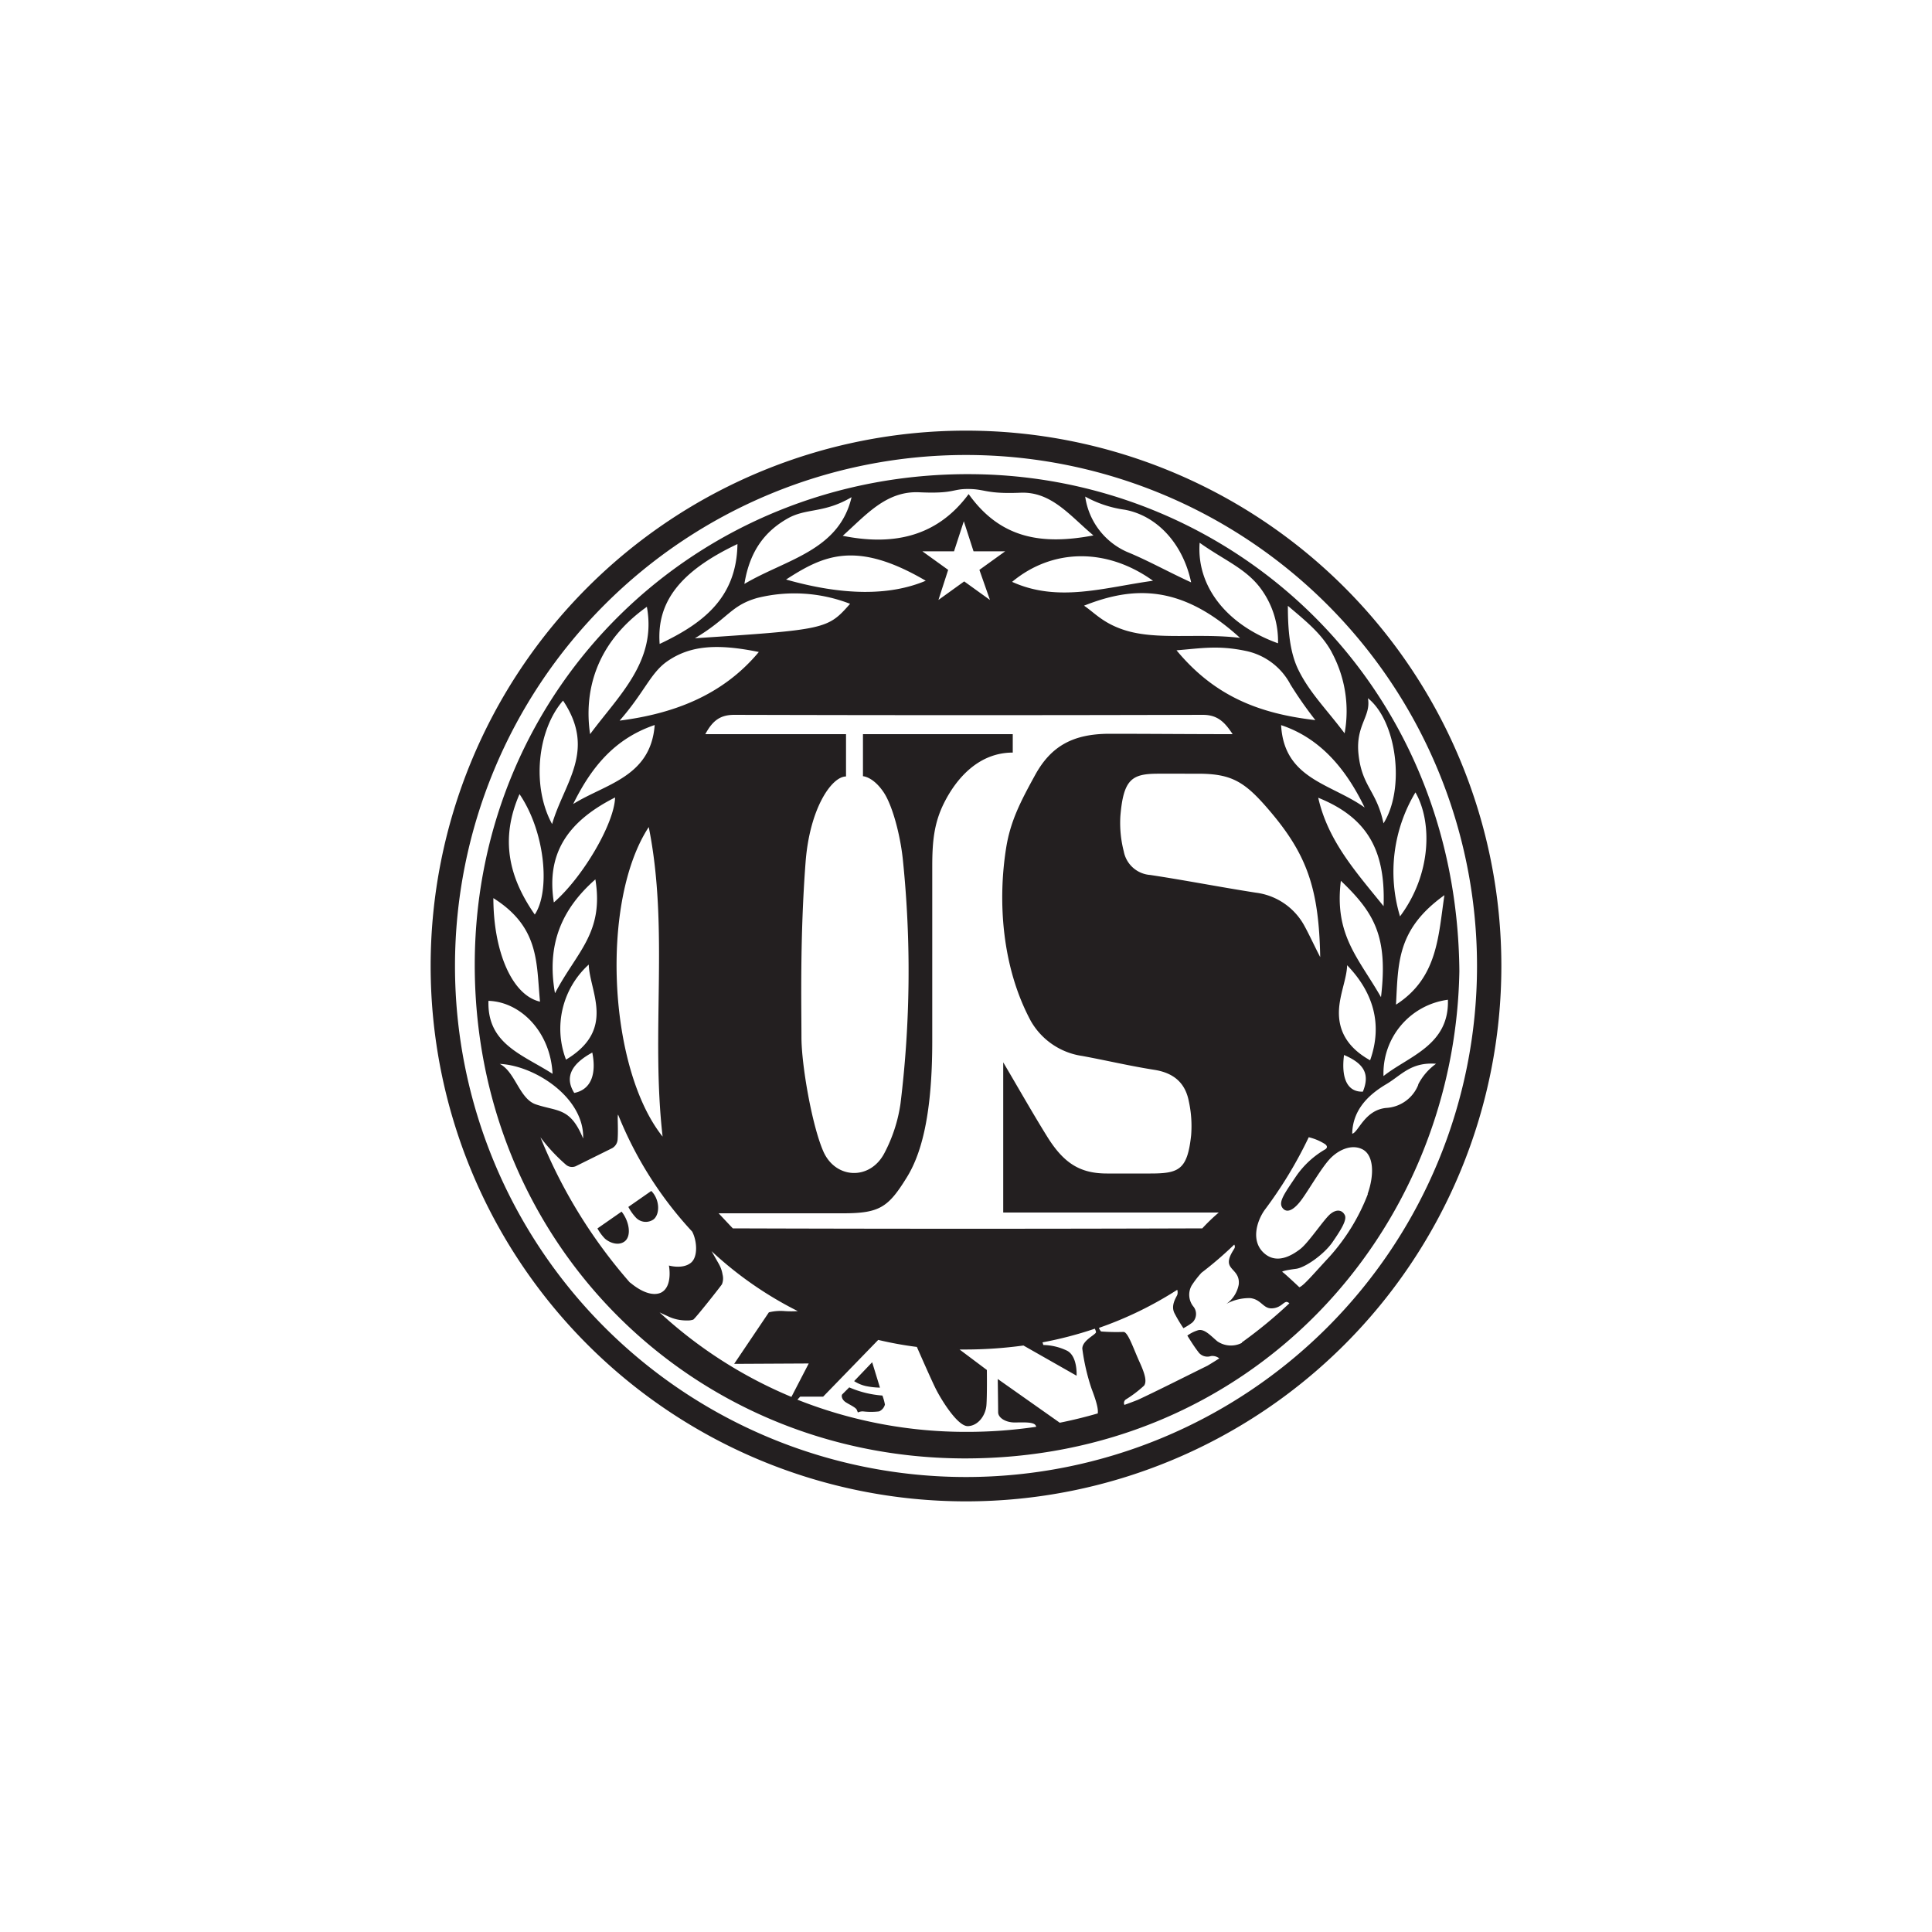 <svg id="b9c899f1-2baf-41e2-9803-3be26945eaed" data-name="Logos" xmlns="http://www.w3.org/2000/svg" viewBox="0 0 300 300"><defs><style>.a4040d64-3d0c-4123-a3da-0862849576ae{fill:#231f20;}</style></defs><title>ClientLogos-Vector</title><path id="f0338791-9e6b-47e9-acb4-203ac9155436" data-name="colorgroup1" class="a4040d64-3d0c-4123-a3da-0862849576ae" d="M150,66.87A83.13,83.13,0,1,0,233.13,150,83.13,83.13,0,0,0,150,66.87Zm0,162.48A79.35,79.35,0,1,1,229.35,150,79.35,79.35,0,0,1,150,229.35Zm1.06-155.72c-42.77-.41-77.14,33-77.34,75.83-.19,43.17,33.34,76.69,75.59,77,44.8.3,76.58-34.91,77.3-75.66C226.22,105.67,191.26,74,151.06,73.63Zm63.77,93.46a11.52,11.52,0,0,1,10-11.85C225.06,162.32,218.72,164,214.83,167.09ZM207.91,157c.08-2.58,1.23-5.07,1.27-7.12,4.07,4.21,5.55,9.19,3.57,14.76C208.89,162.49,207.83,159.69,207.91,157Zm3.72,12.51c-2.28.09-3.42-1.86-2.93-5.69C211.9,165.18,212.71,166.84,211.63,169.5Zm-3.42-32.74c5.24,5,7.34,8.7,6.23,18.07C211,148.81,207.15,145.24,208.21,136.76Zm-3.52-12.9c7.42,3,10.49,7.94,10.15,16.84C210.54,135.38,206.22,130.61,204.69,123.86ZM134,114c0,2.34,0,6.53,0,6.53s1.53.06,3.14,2.39c1.41,2,2.68,6.77,3.07,10.71a169,169,0,0,1-.38,37.73,23.72,23.72,0,0,1-2.52,7.73c-2.24,4.24-7.6,4-9.48-.34-1.74-4-3.38-13.35-3.38-17.69,0-4.78-.25-15.47.64-27.17.64-8.42,4.07-13.32,6.28-13.32V114H109.52c1.13-2.1,2.31-3,4.5-3q36.38.1,72.74,0c2.2,0,3.34,1,4.64,3-6.66,0-12.88-.06-19.09-.06-5.66,0-9.1,1.89-11.58,6.41-2.24,4.08-3.82,7.11-4.49,11.27-1.33,8.3-.68,18.54,3.82,26.91a11,11,0,0,0,8,5.44c3.84.71,7.31,1.54,11.17,2.15,3,.47,4.83,2,5.38,4.94a18,18,0,0,1,.35,5.22c-.58,5.35-1.88,5.94-6.31,5.94l-6.77,0c-4.2,0-6.73-1.62-9.3-5.77-2.29-3.69-4.43-7.48-6.8-11.49v23.32h33.47a29.62,29.62,0,0,0-2.56,2.46c-23.37.08-49.52.08-72.89,0-.1-.08-2.21-2.34-2.21-2.34h19.33c5.64,0,7-.92,9.84-5.5,2.07-3.3,4-9.06,4-21.19V134.57c0-3.89.27-6.76,1.84-9.9,1.9-3.79,5.36-7.81,10.66-7.81V114ZM87.89,164.54a13.44,13.44,0,0,1,3.53-14.76C91.55,154,95.7,159.84,87.89,164.54Zm1.28,5.17c-1.57-2.49-.37-4.55,2.8-6.27C92.61,166.62,91.89,169.17,89.17,169.71Zm-3-15.52c-1.31-7.5,1-13,6.28-17.64C93.8,144.86,89.56,147.79,86.2,154.19ZM86,140.13c-1.15-7.32,1.81-12.41,9.51-16.3C95.4,127.84,90.54,136.18,86,140.13Zm3-15.28c2.72-5.51,6.29-10.11,12.66-12.27C101.05,120.67,94,121.72,89,124.85Zm11.73,3.54c3.19,15.84.3,31.88,2.16,48.1C94.41,165.87,93.19,139.87,100.76,128.39ZM96.21,111.9c3.86-4.41,4.79-7.38,7.37-9.19,3.62-2.53,7.86-2.77,14.25-1.47C112.12,108.09,104.38,110.85,96.21,111.9Zm57.51-18.74-4-2.88-4,2.88,1.51-4.67-4-2.88h4.91l1.52-4.67,1.51,4.67h4.91l-4,2.88Zm-9.93-3c-5.65,2.4-12.93,2.32-21.73-.17C127.82,86.27,132.9,83.8,143.79,90.2ZM132,93.76c-3.49,3.95-3.7,4-24.1,5.35,5.24-3.12,5.53-5.07,9.69-6.26A23.86,23.86,0,0,1,132,93.76Zm25.16-3.41c6.22-5.18,14.64-5.36,21.88-.17C171.46,91.22,164.33,93.6,157.16,90.35Zm35.39,8.7c-6.52-.79-12.93.42-18-1.23-3.29-1.08-4.55-2.64-6.22-3.77C176,91,183.45,90.74,192.55,99.05Zm-14,36.81a4.51,4.51,0,0,1-4.05-3.65,17.8,17.8,0,0,1-.53-5.48c.48-5.78,1.81-6.59,5.91-6.59H186c5.35,0,7.35,1.27,11.27,5.9,5.69,6.72,7.54,12,7.73,22.58-.91-1.76-1.74-3.56-2.39-4.74a10,10,0,0,0-7.63-5.27C189.52,137.76,184.07,136.69,178.58,135.86Zm20.35-23.27c6.36,2.09,10.3,7.2,13,12.8C206.68,121.66,199.38,121,198.93,112.59ZM216.77,156c.35-6.53.14-11.71,7.52-17C223.33,145.29,223.29,151.82,216.77,156Zm.62-13.72a23.94,23.94,0,0,1,2.4-19.24C222.42,127.64,222.29,135.75,217.39,142.3Zm-5-33.88c4.5,3.56,5.84,14.06,2.44,19.45-1.08-5.11-3.33-5.66-3.88-10.71C210.46,112.57,212.93,111.27,212.41,108.42Zm-5.6-7.11a19.2,19.2,0,0,1,2,12.58c-2.87-3.81-5.42-6.3-7.15-9.8-1.43-2.87-1.66-6.57-1.66-10C202.74,96.42,205.24,98.39,206.81,101.31Zm-6.47,4.9a61.59,61.59,0,0,0,3.93,5.63c-8.66-1-15.62-3.67-21.56-10.84,3.74-.3,6.41-.81,10.69.08A10.17,10.17,0,0,1,200.34,106.21ZM186.28,84.28c3.69,2.63,7,3.92,9.3,6.86a13.77,13.77,0,0,1,2.87,8.75C190.42,97,185.78,91,186.28,84.28Zm-11.63-5.13c4.88.89,9,5.11,10.31,11.28-3.69-1.69-6.7-3.4-10-4.75a11.08,11.08,0,0,1-6.45-8.57A17.67,17.67,0,0,0,174.65,79.15Zm-31.93-2.71c5.46.25,5.08-.52,7.58-.51,2.74,0,2.76.8,8.14.58,4.84-.21,7.72,3.6,11.35,6.63-7.95,1.5-14.4.55-19.38-6.42-5.16,7-12.28,7.94-19.55,6.48C134.5,79.94,137.61,76.22,142.72,76.44ZM122.3,80.51c2.92-1.66,5.65-.77,9.93-3.31-1.95,8.33-10.19,9.65-16.64,13.47C116.44,85.37,118.94,82.42,122.3,80.51Zm-7.79,4c-.13,8.45-5.54,12.39-12.08,15.48C101.94,93.49,105.58,88.72,114.51,84.48Zm-14.06,9.74C102,102.71,96.06,108,91.63,114,90.7,107.78,92.21,100.07,100.45,94.22Zm-13,14.57c5.18,7.78.13,12.74-1.72,19.14C82.55,122.17,83.4,113.43,87.43,108.79Zm-6.76,14.52c4,5.91,4.77,15.06,2.35,18.67C79,136.22,77.63,130.27,80.67,123.31Zm3.18,32.2c-4.41-1-7.25-7.87-7.26-16.08C83.83,144,83.27,149.57,83.85,155.51Zm-8-.13c5,.17,9.61,4.84,9.93,11.33C81.15,163.75,75.61,162.12,75.85,155.38Zm1.68,9.79c5.45.22,13.21,5.23,13,11.59-2-4.85-3.91-4.15-7.34-5.3C80.61,170.61,80,166.33,77.53,165.17Zm20.3,34a79.58,79.58,0,0,1-13.93-22.6,27.29,27.29,0,0,0,4,4.29,1.46,1.46,0,0,0,1.48.2l5.67-2.81a1.68,1.68,0,0,0,.83-1.28c.13-1.74-.07-3.75.08-3.92a58.82,58.82,0,0,0,11.5,18.16c.74,1.39.94,3.88-.17,4.82-1.28,1.08-3.44.45-3.44.45s.64,3.24-1.21,4.2C101.3,201.35,99.43,200.5,97.83,199.14Zm4.48,4.55,1.45.67a6.62,6.62,0,0,0,2.87.62,2.77,2.77,0,0,0,1-.13c.38-.26,4-4.84,4.45-5.48a2.41,2.41,0,0,0,.1-1.52,4.87,4.87,0,0,0-.57-1.63l-1.14-2a57.32,57.32,0,0,0,13.39,9.31,16.19,16.19,0,0,1-2,0,7.61,7.61,0,0,0-2.49.19L114,211.78l11.58-.06-2.69,5.19A69.74,69.74,0,0,1,102.31,203.69Zm68.15,15.72c-1.94.56-3.92,1.05-5.92,1.45l-9.63-6.79s.06,4.27.06,5.16,1.21,1.59,2.54,1.59,3.06-.13,3.31.51a1.11,1.11,0,0,1,.07.16,73.36,73.36,0,0,1-10.76.79,70.79,70.79,0,0,1-26.33-5l.43-.47h3.57l8.55-8.81a56.34,56.34,0,0,0,6,1.09c.57,1.3,2.3,5.24,2.94,6.51.76,1.53,3.37,5.86,5,5.79s2.74-1.72,2.86-3.24.07-5.48.07-5.48L149,209.55h.86a66.89,66.89,0,0,0,9.06-.62l8.25,4.69s.19-3-1.47-3.88a8.87,8.87,0,0,0-3.69-.89l-.13-.41a59.31,59.31,0,0,0,8.12-2.12c.11.22.23.5.16.62-.29.44-2.1,1.27-2.1,2.48a32.86,32.86,0,0,0,1.4,6.11C169.84,216.56,170.6,218.51,170.46,219.41Zm22.36-10.95a3.73,3.73,0,0,1-3.81-.24c-1-.83-2-2-3-1.72a5.57,5.57,0,0,0-1.66.83s1,1.65,1.66,2.48a1.73,1.73,0,0,0,2,.7,1.7,1.7,0,0,1,1.3.36c-.61.39-1.22.77-1.84,1.14-2.85,1.4-8,4-10.81,5.3-.69.27-1.38.53-2.08.78a.67.67,0,0,1,.2-.83,18.28,18.28,0,0,0,2.86-2.17c.38-.57.26-1.53-.7-3.63s-1.78-4.64-2.48-4.7a31.47,31.47,0,0,1-3.5-.07,1.32,1.32,0,0,1-.33-.56,57.22,57.22,0,0,0,12.15-5.91,1.32,1.32,0,0,1,0,.81c-.25.51-1,1.65-.44,2.8a23.39,23.39,0,0,0,1.4,2.35,9.13,9.13,0,0,0,1.4-.89,1.83,1.83,0,0,0,.19-2.42,2.92,2.92,0,0,1-.32-3.3,14.92,14.92,0,0,1,1.54-2,57.3,57.3,0,0,0,5.08-4.37.6.6,0,0,1,.06.53c-.19.39-1.14,1.6-.83,2.55s1.66,1.34,1.47,3.12a4.74,4.74,0,0,1-1.91,3,7.46,7.46,0,0,1,3.69-.89c1.72.19,2,1.65,3.37,1.59s1.78-1,2.29-1a.74.74,0,0,1,.42.22A71.84,71.84,0,0,1,192.82,208.46Zm19.55-23.08a31.32,31.32,0,0,1-5.92,9.67c-2.48,2.67-4.07,4.58-4.71,4.77,0,0-2.36-2.23-2.61-2.35s.64-.32,2.1-.51,4.39-2.29,5.66-4.14,2.29-3.44,1.91-4.2-1.21-1-2.22-.19-3.38,4.45-4.71,5.47-3.69,2.42-5.67.57-1.09-4.86.13-6.61a66.4,66.4,0,0,0,6.87-11.33,8.25,8.25,0,0,1,2.55,1.08c.32.26.38.51.06.77a14,14,0,0,0-4.52,4.13c-1.84,2.74-2.86,4.07-2.16,5s1.85.25,3-1.34,2.86-4.58,4.2-6.11,3.5-2.54,5.22-1.65S213.45,182.32,212.37,185.38Zm7.84-17a5.7,5.7,0,0,1-5,3.6c-3.35.34-4.31,3.82-5.26,4,.08-4.07,3.05-6.36,5.34-7.72s3.78-3.43,7.68-3.14A9,9,0,0,0,220.21,168.41ZM97,192.76c-1.08.82-2.57.07-3.12-.48a7.36,7.36,0,0,1-1.11-1.53l3.75-2.61C97.73,189.67,98.08,191.93,97,192.76Zm4.52-3.44a2.1,2.1,0,0,1-2.84-.32,7.59,7.59,0,0,1-1.11-1.59l3.56-2.48C102.41,186.2,102.53,188.43,101.52,189.32Zm33.91,22.21,1.21,3.94a11.71,11.71,0,0,1-2.22-.25,5.73,5.73,0,0,1-1.79-.76Zm1.08,7.63a10.5,10.5,0,0,1-2.5,0,1.69,1.69,0,0,0-.8.17l-.17-.42c-.17-.38-1.17-.81-1.74-1.19s-.7-1-.51-1.21l1.08-1.08a15.81,15.81,0,0,0,5.15,1.27,8,8,0,0,1,.39,1.4A1.6,1.6,0,0,1,136.51,219.16Z"/></svg>